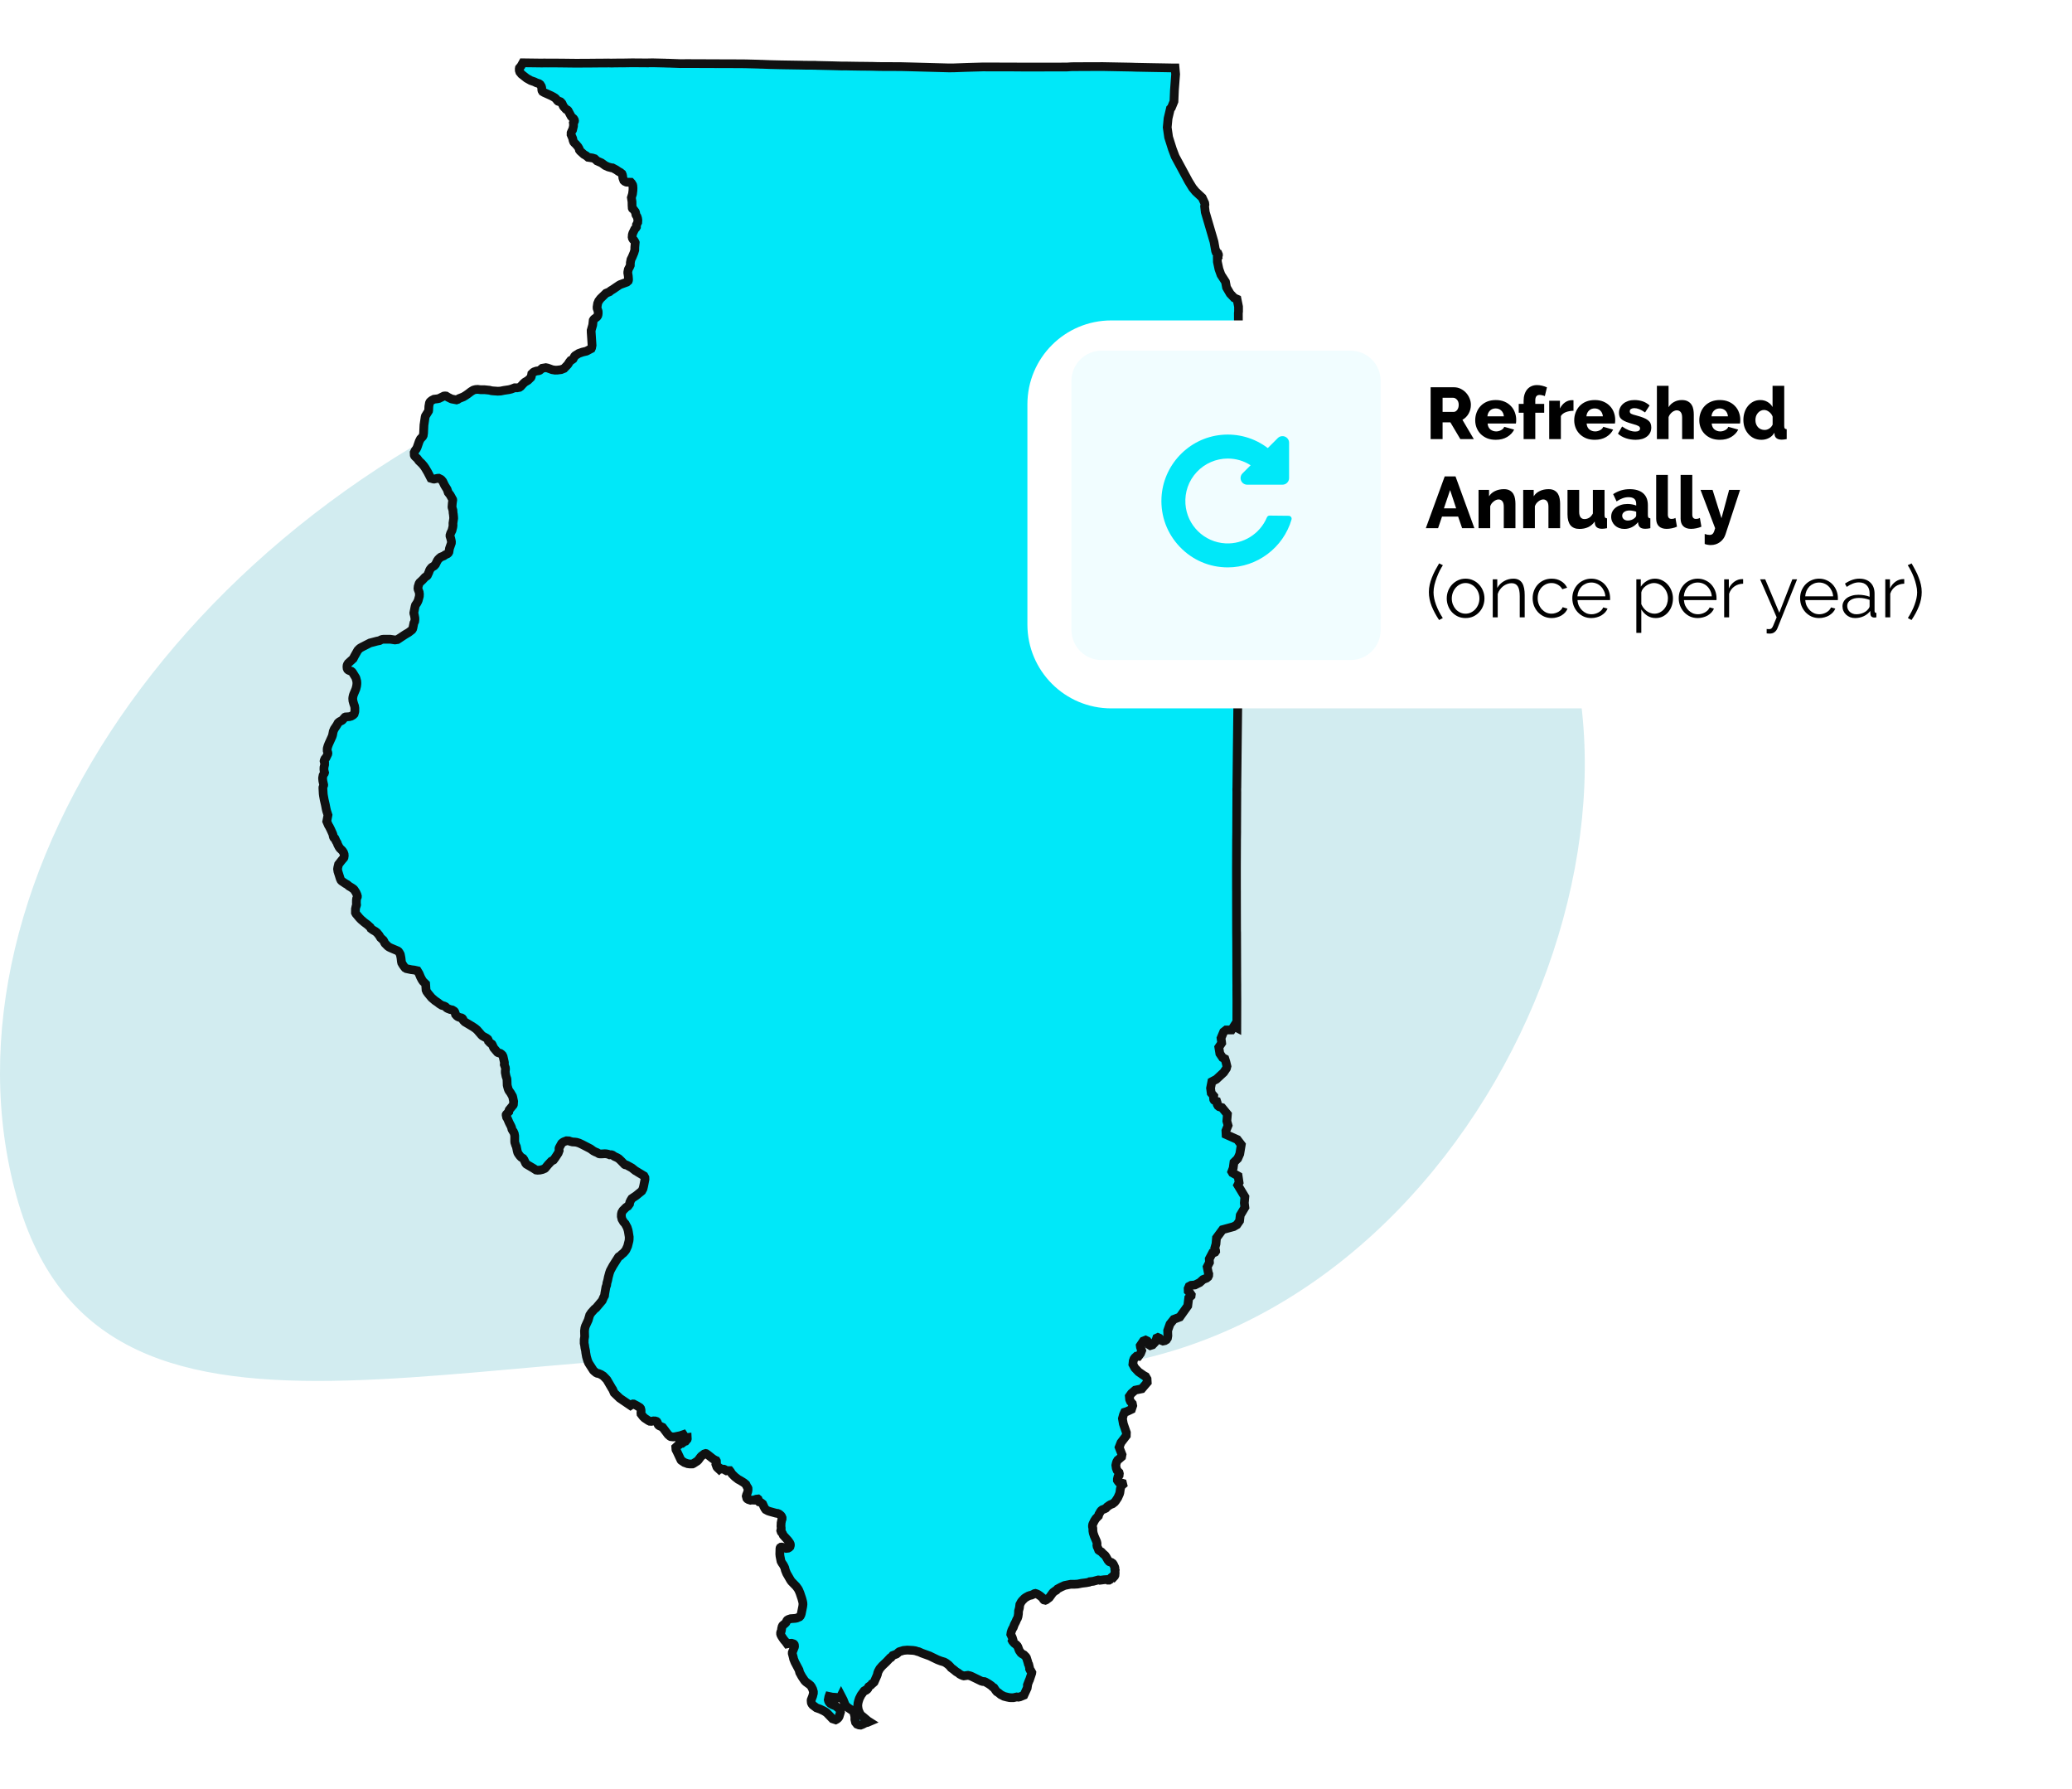 <svg width="710" height="613" viewBox="0 0 710 613" fill="none" xmlns="http://www.w3.org/2000/svg">
<path d="M537.689 220.344C567.876 329.165 467.443 498.12 317.373 465.698C173.81 450.568 35.859 518.723 5.672 409.901C-24.516 301.079 68.524 164.878 219.791 118.135C371.059 71.389 507.501 111.522 537.689 220.344Z" fill="#D2ECF0"/>
<g filter="url(#filter0_d_35_2420)">
<path d="M423.756 281.371L423.74 282.434L423.729 283.442L423.72 283.718L423.722 284.124L423.686 293.184L423.691 300.612L423.699 301.334V302.124V303.615L423.727 315.618L423.747 317.545L423.754 317.541L423.781 325.961L423.787 327.822L423.785 329.76L423.806 332.977L423.812 333.368L423.808 334.861L423.812 335.653L423.813 335.976L423.822 337.689L423.833 338.891V339L423.81 348.074L422.837 347.562L422.02 348.83L420.136 348.845L419.29 349.511L418.4 351.648L418.593 353.018L418.624 353.333L417.64 354.779L417.995 356.932L418.944 358.328L419.726 358.723L420.071 359.806L420.434 361.289L420.238 362.033L419.328 363.389L416.796 365.736L415.25 366.557L414.814 368.78L415.036 370.445L415.895 371.449L415.844 371.898V372.279L415.895 372.66L416.042 372.915L416.435 373.17L416.925 373.296L417.074 373.741L417.123 374.377L417.369 374.822L417.762 375.14L418.717 375.426L420.588 377.7L420.396 380.063L420.817 381.552L420.075 383.363L420.138 384.666L423.979 386.38L425.342 388.158L424.819 391.328L424.124 392.903L422.831 394.182L422.573 396.159L422.099 397.404L422.325 397.788L424.262 398.88L424.595 401.132L424.149 401.991L426.572 406L426.383 408.107L426.575 409.631L424.986 412.304L424.756 414.242L423.842 415.573L422.716 416.223L418.929 417.257L416.848 420.081L416.67 422.164L416.281 423.524L416.532 424.38L416.552 424.68L416.351 424.977L416.121 425.086L415.462 425.233L414.377 427.29L414.442 428.495L413.654 430.025L414.043 432.033L414.198 432.419L414.169 432.973L413.941 433.45L413.42 433.878L412.266 434.332L411.1 435.381L409.457 436.205L408.143 436.322L407.453 436.69L407.137 437.427L407.166 438.31L407.751 438.919L408.193 439.571L408.148 439.936L407.335 440.674L407.002 443.355L404.269 447.201L402.217 447.977L400.908 449.611L400.12 451.833L400.179 453.605L400.039 454.423L399.685 454.965L399.157 455.281L398.521 455.416L397.956 455.19L397.286 454.423L396.756 454.196L396.368 454.378L396.157 455.01L395.783 455.815L394.921 456.725L394.18 456.952L393.756 456.68L393.51 455.867L393.12 455.371L392.556 455.1L391.779 455.416L390.725 456.977L390.791 457.48L391.215 458.667L390.827 459.658L390.087 460.662L389.399 460.635L388.886 461.102L388.568 461.553L388.32 462.23L388.198 463.394L388.861 464.613L390.145 465.966L391.903 467.191L392.556 467.552L393.05 468.408L393.12 469.579L391.249 471.769L388.983 472.234L387.685 473.364L386.979 474.355L387.085 475.435L387.367 476.11L388.002 476.832L388.144 477.552L387.721 478.811L386.203 479.531L385.356 479.802L384.968 480.657L384.614 481.961L384.927 483.747L385.97 486.771L385.941 487.825L384.117 490.211L383.485 491.807L384.014 493.154L384.474 494.322L384.332 495.085L383.555 495.76L382.991 496.209L382.673 496.748L382.497 497.285L382.355 497.959L382.497 498.946L382.779 499.71L383.133 500.114L383.45 500.428L383.555 500.832L383.485 501.414L383.097 501.863L382.991 502.267L382.885 502.716V503.12L383.061 503.388L383.344 503.747L383.881 503.918L384.646 504.135L384.752 504.573L384.406 504.859L384.14 505.304L383.908 506.064L383.743 507.287L383.607 507.783L383.028 509.085L382.269 510.231L381.939 510.628L381.251 511.163L380.513 511.452L380.198 511.632L379.423 512.169L378.945 512.686L378.532 512.898L377.69 513.23L377.327 513.519L377.121 513.778L376.546 514.773L376.392 515.335L375.515 516.224L375.027 516.973L374.51 518.026L374.418 518.295L374.354 518.721L374.364 519.046L374.476 519.569L374.497 520.481L374.619 521.194L374.944 522.189L375.767 524.093L375.884 524.549L375.925 524.937L375.869 525.375L375.945 525.815L376.244 526.431L376.462 527.033L376.602 527.16L377.397 527.638L377.963 528.234L378.651 528.832L378.997 529.316L379.656 530.481L380.03 530.93L380.177 531.024L380.818 531.239L381.274 531.559L381.527 531.909L381.976 532.861L382.035 533.078L382.014 533.621L382.136 533.908L382.035 534.833L381.913 535.225L382.005 535.487L382.066 535.519L382.057 535.639L381.904 535.968L381.63 536.263L381.569 536.229L381.263 536.065L380.822 536.406L380.335 537.146L380.06 537.31H379.846L379.785 537.245V537.146L379.419 537.114L378.349 537.18L376.885 537.365L376.523 537.261L376.325 537.254L374.6 537.721L373.443 537.852L373.167 538.034L372.118 538.222L370.676 538.393L369.254 538.671L368.248 538.729L366.878 538.734L364.795 539.147L363.524 539.724L362.364 540.343L361.974 540.781L361.685 540.929L360.944 541.464L360.742 541.674L359.545 543.314L358.755 543.898L358.51 544.088L358.201 544.216L357.751 544.11L357.575 543.948L357.255 543.404L356.454 542.741L355.695 542.227L355.16 541.979L354.792 541.872L354.454 541.947L354.021 542.193L353.441 542.446L352.874 542.574L352.391 542.748L351.541 543.215L351.078 543.537L350.302 544.325L349.959 544.753L349.458 545.685L349.306 546.861L349.024 547.897L348.984 548.862L348.839 549.787L348.643 550.385L348.379 550.838L348.078 551.567L347.573 552.547L347.216 553.537L346.935 553.984L346.713 554.464L346.463 555.216L346.363 555.902L346.862 556.96L347.07 557.628L346.883 558.077L346.984 558.264L347.555 558.927L348.216 559.437L348.618 559.87L348.798 560.197L349.212 561.305L349.333 561.54L349.839 562.244L350.214 562.553L350.861 562.9L351.5 563.544L351.726 563.893L352.184 565.33L352.375 566.054L352.513 566.226L352.852 567.627L352.827 567.805L353.007 568.178L353.132 568.34L353.274 568.431L353.565 568.96L353.535 569.209L352.755 571.537L352.666 571.672L352.059 573.243V573.31L352.121 573.378L351.976 574.292L350.847 576.749L349.494 577.3L348.966 577.41L348.399 577.334L347.268 577.593L346.487 577.597L345.93 577.562L345.133 577.403L344.044 577.124L342.893 576.53L342.157 575.916L341.581 575.555L341.193 575.088L340.597 574.188L340.227 573.979L339.658 573.453L338.848 572.891L337.711 572.227L337.339 572.074L336.759 572.043L336.217 571.891L332.843 570.253L332.353 570.077L331.68 569.929L330.288 570.127L330.036 570.073L329.354 569.798L328.894 569.545L328.255 569.044L327.704 568.733L326.738 567.945L325.905 567.338L325.628 566.969L325.039 566.366L324.218 565.745L323.561 565.373L322.364 565.015L321.254 564.592L318.541 563.279L315.919 562.329L314.811 561.833L314.5 561.786L313.646 561.506L312.83 561.384L310.886 561.278L309.593 561.396L308.199 561.822L307.603 562.201L307.81 562.14L307.174 562.646L305.915 563.137L305.319 563.853L305.028 563.958L303.708 565.357L302.277 566.709L301.467 567.654L300.963 568.561L300.74 569.161L300.668 569.576L300.482 570.095L299.526 572.266L299.182 572.591L298.797 572.817L298.673 573.031L298.434 573.281L297.659 573.829L297.587 573.936L297.398 574.461L297.156 574.761L296.739 575.073L296.488 575.161L296.371 575.097L296.118 575.253L295.05 576.708L294.448 577.909L294.161 578.807L294.005 579.47L293.915 580.364L294.046 581.397L294.193 581.983L294.615 582.924L294.811 583.254L295.179 583.723L295.633 584.048L297.382 585.526L297.835 585.814L297.195 586.088L296.935 586.115L296.483 586.264L295.547 586.746L294.899 586.99L294.33 586.932L293.68 586.672L293.161 586.031L292.929 585.065V584.048L292.658 582.893L292.476 582.453L292.143 582.069L290.534 580.977L289.858 580.364L289.528 579.813L288.946 578.335L288.215 576.925L287.822 577.712L287.465 577.638L286.215 577.598L285.969 577.539L285.953 577.448L285.139 577.388L284.062 577.158L284.017 577.286L283.82 578.322L283.931 578.732L284.087 579.062L284.295 579.346L284.563 579.601L285.364 580.054L286.423 580.476L287.323 581.214L287.817 581.749L288.005 582.52L287.54 584.048L287.327 584.418L287.064 584.705L286.7 584.993L286.351 585.172L285.288 584.824L283.319 582.789L282.862 582.46L282.218 582.08L281.051 581.528L279.76 581.068L278.512 580.133L278.246 579.797L278.066 579.457L278.007 579.278L277.948 578.597L277.968 578.338L278.463 577.076L278.713 576.084L278.72 575.547L278.478 574.691L278.046 573.83L277.741 573.414L277.319 573.045L276.215 572.241L275.879 571.925L275.664 571.672L274.789 570.366L274.031 568.992L273.791 568.081L272.387 565.421L271.934 564.29L271.869 563.911L271.48 562.436L271.49 562.075L272.214 560.238L272.252 560.017L272.218 559.573L272.173 559.415L272.026 559.225L271.871 559.132L271.252 558.948L270.569 558.979L269.727 559.151L269.217 558.44L268.752 557.917L268.4 557.441L267.84 556.585L267.594 556.112L267.49 555.759L267.486 555.374L267.542 555.108L267.695 554.778L267.784 554.385L267.829 553.943L268.001 553.242L268.17 552.901L268.291 552.763L269.005 552.183L269.314 551.856L269.627 551.202L269.799 551.003L270.176 550.776L270.934 550.527L272.496 550.415L273.06 550.297L273.967 549.904L274.218 549.643L274.462 549.156L274.584 548.738L275.067 546.317L275.145 545.606L275.125 545.167L275.033 544.665L274.76 543.637L274.116 541.71L273.672 540.679L273.38 540.189L272.791 539.4L271.2 537.768L270.858 537.277L269.558 535.025L269.115 533.937L268.916 533.139L268.704 532.649L268.346 532.006L267.958 531.46L267.639 530.887L267.592 530.717L267.274 529.07L267.208 528.378L267.26 526.56L267.296 526.343L267.375 526.185L267.632 526.009L267.836 525.979L268.183 526.045L269.402 526.447L270.031 526.374L270.418 526.162L270.7 525.873L270.819 525.44L270.828 525.163L270.781 524.908L270.632 524.578L270.05 523.751L268.416 521.966L268.106 521.298L267.702 520.829L267.54 520.353L267.585 520.097L267.686 519.921L267.682 519.398L267.61 518.87L267.662 517.684L267.838 516.826L267.985 516.386L267.989 515.932L267.811 515.493L267.621 515.21L267.206 514.84L266.908 514.642L266.461 514.453L265.892 514.382L263.685 513.769L263.15 513.582L262.378 513.162L262.07 512.738L261.751 512.131L261.336 511.203L260.876 510.843L260.375 510.524L260.083 510.488L259.838 510.258L259.79 510.064L259.811 509.674L259.776 509.577L259.706 509.521L259.174 509.581L258.862 509.68L258.44 509.915L257.49 509.883L257.168 509.944L256.466 509.723L256.08 509.487L255.908 509.284L255.716 508.546L255.834 508.074L256.019 507.643L256.251 506.921L256.326 506.393L256.314 505.867L256.24 505.674L256.03 505.416L255.584 504.503L254.96 503.99L254.547 503.717L253.467 503.063L252.974 502.815L251.821 501.924L250.882 500.987L250.621 500.645L250.33 500.146L250.059 499.801L249.266 499.796L248.939 499.859L248.684 499.733L248.319 499.43L248.064 499.316L247.35 499.282L246.915 499.104L246.743 498.986L246.401 499.322L245.823 498.79L245.637 498.544L245.301 497.632L245.342 497.357L245.511 497.073L245.482 496.527L245.381 496.34L245.021 496.195L244.254 495.721L242.476 494.311L241.973 493.971L241.805 493.934L241.313 494.092L240.375 494.801L240.057 495.141L239.301 496.163L238.917 496.534L237.673 497.334L237.315 497.511L236.412 497.529L235.636 497.427L234.518 497.025L233.48 496.34L233.329 496.172L231.822 492.964L231.666 492.723L231.619 492.567L231.566 491.816L232.081 491.34L232.56 491.049L232.767 490.466L233.728 490.451L234.476 489.866L234.906 489.735L235.462 489.07L235.507 488.899L235.486 488.479L234.801 488.567L234.636 488.524L234.554 488.377L234.491 487.982L234.148 487.468L233.139 487.816L231.25 488.203L230.67 488.262L229.82 488.158L229.583 488.025L228.935 487.461L227.042 484.948L225.979 484.467L225.728 484.302L225.55 484.113L225.43 483.881L225.38 483.626L225.232 483.274L225.085 483.034L224.92 482.915L224.475 482.78L223.904 482.768L223.221 482.926L222.647 482.892L222.214 482.685L220.896 481.81L220.352 481.293L219.662 480.392L219.63 480.063L219.676 479.402L219.646 478.967L219.508 478.491L219.301 478.22L218.218 477.55L217.118 476.977L216.879 476.961L216.733 477.015L216.04 477.487L212.382 475.007L210.463 473.168L209.912 471.925L209.725 471.672L207.96 468.654L207.317 467.968L206.714 467.365L205.949 466.884L205.15 466.548L204.661 466.46L204.228 466.244L203.505 465.642L203.291 465.407L201.745 463.002L201.567 462.636L201.3 461.928L200.957 460.739L200.714 459.362L200.655 458.783L200.409 457.612L200.332 456.959L200.17 456.161L200.179 454.893L200.344 453.896L200.282 451.984L200.414 450.956L200.619 450.283L201.555 448.257L202.074 446.518L202.357 446.091L202.594 445.728L203.744 444.447L204.23 444.085L206.354 441.565L206.866 440.385L207.15 439.88L207.245 439.113L207.622 436.954L207.883 436.238L207.96 435.562L208.243 434.573L208.441 433.553L208.834 432.1L209.109 431.311L210.007 429.655L211.95 426.595L212.115 426.453L212.541 426.221L213.059 425.695L213.657 425.221L214.169 424.634L214.5 424.179L215.074 422.906L215.523 421.126L215.586 420.661L215.609 419.75L215.342 418.051L215.223 417.464L214.925 416.514L214.232 415.217L213.681 414.621L213.129 413.68L212.91 412.767L212.918 412.14L212.957 411.796L213.076 411.32L213.446 410.702L214.539 409.608L215.16 409.213L215.719 408.444L215.814 407.857L216.112 407.217L216.498 406.6L218.048 405.545L219.905 404.026L220.33 403.245L220.565 402.302L221.007 400.032L220.984 399.412L220.675 398.828L217.671 397.018L216.498 396.084L214.886 395.202L214.618 395.08L214.232 395.03L214.044 394.938L212.792 393.638L212.041 392.934L211.469 392.582L210.574 392.179L209.901 391.719L209.603 391.604L209.371 391.576L208.915 391.619L208.357 391.394L207.759 391.276L207.268 391.242L206.089 391.308L205.505 391.296L205.243 391.235L204.604 390.85L204.085 390.656L203.348 390.284L202.332 389.543L199.447 388.052L198.448 387.587L197.617 387.332L197.087 387.253L196.173 387.206L195.464 387.03L194.965 386.843L194.122 386.802L193.208 387.152L192.785 387.407L192.443 387.709L191.634 389.169L191.562 389.406L191.553 389.579L191.608 390.159L191.274 391.046L190.24 392.626L189.664 393.402L188.915 393.805L187.802 394.995L186.785 396.217L186.64 396.323L185.868 396.65L185.013 396.845L184.214 396.897L183.689 396.827L182.747 396.217L180.405 394.836L180.139 394.536L179.558 393.284L179.242 392.844L178.606 392.454L178.198 392.045L177.877 391.626L177.55 391.147L177.396 390.838L177.223 390.214L176.934 388.792L176.73 388.373L176.406 387.373L176.369 386.999L176.37 385.142L176.229 384.354L175.925 383.65L175.798 383.521L175.48 382.98L175.394 382.779L175.3 382.289L175.112 381.832L174.467 380.57L173.892 379.228L173.601 378.766L173.442 378.037L173.445 377.876L173.526 377.723L174.345 376.857L174.42 376.365L174.48 376.225L175.871 374.539L175.93 374.364L176.002 373.294L175.731 371.972L175.611 371.543L174.91 370.33L174.476 369.745L174.284 369.407L174.106 368.958L173.892 368.173L173.794 367.741L173.731 365.927L173.689 365.575L173.382 364.664L173.144 363.43L173.142 362.882L173.201 362.48L173.208 362.105L173.167 361.747L172.795 360.707L172.845 360.089L172.815 359.829L172.391 357.947L172.156 357.465L171.84 357.139L171.438 356.855L170.667 356.627L170.454 356.492L169.191 355.003L168.699 353.931L168.559 353.699L167.92 353.254L167.38 352.668L167.299 352.255L167.16 351.995L166.697 351.628L165.32 350.872L164.968 350.549L163.49 348.836L162.908 348.342L161.994 347.718L159.267 346.086L158.769 345.574L158.568 345.267L158.548 345.046L158.394 344.854L158.148 344.71L157.624 344.593L157.126 344.415L156.841 344.268L156.516 344.022L156.101 343.553L155.966 343.022L155.833 342.666L155.706 342.469L155.569 342.341L154.977 341.982L154.255 341.829L153.467 341.527L153.075 341.303L152.669 340.879L152.244 340.656L151.396 340.401L150.619 339.925L149.967 339.408L149.051 338.792L147.896 337.795L146.733 336.394L146.232 335.705L145.997 335.168L145.849 333.066L144.982 332.226L144.632 331.726L144.118 330.762L143.601 329.521L143.016 328.555L141.915 328.309L140.944 328.194L139.241 327.827L138.821 327.576L138.428 327.086L138.033 326.52L137.656 325.868L137.546 325.394L137.403 324.127L137.2 323.095L137.166 322.958L136.902 322.457L136.593 321.997L136.28 321.748L133.862 320.722L133.335 320.467L132.865 320.135L131.928 319.188L131.744 318.881L131.559 318.447L131.333 318.08L130.414 317.245L129.918 316.426L129.18 315.526L128.615 315.077L127.792 314.603L127.108 314.104L126.882 313.658L125.901 312.773L124.817 311.968L123.739 311.047L123.152 310.443L121.972 309.032L121.795 308.673L121.8 307.387L121.999 306.478L122.107 306.264L122.179 305.98L122.118 305.339L122.134 304.317L122.2 303.856L122.445 303.272L122.459 303.017L122.312 302.476L121.956 301.695L121.391 300.826L121.168 300.578L120.554 300.138L119.604 299.565L118.945 299.015L118.293 298.652L117.112 297.85L116.844 297.566L116.598 297.056L115.785 294.495L115.67 293.717L115.743 293.194L116.011 292.108L117.156 290.651L117.792 289.917L117.871 289.744L117.955 289.168L117.912 288.593L117.717 288.05L117.406 287.557L117.149 287.251L116.517 286.666L116.165 286.163L115.718 285.317L115.517 284.722L115.135 284.101L114.804 283.305L114.75 283.216L114.423 283.014L114.296 282.792L114.188 282.456L114.14 282.107L113.987 281.624L113.353 280.214L112.82 279.147L112.561 278.749L111.97 277.382L112.385 275.216L111.931 273.82L111.752 273.066L111.502 271.755L111.094 269.982L110.839 268.562L110.755 267.929L110.642 265.956L110.654 265.731L110.911 265.002L110.92 264.864L110.626 263.544L110.538 262.707L110.547 262.444L110.696 261.645L110.816 261.383L111.134 260.941L111.215 260.666L111.042 259.995L110.996 259.52L111.021 258.877L111.229 257.972V257.205L111.098 256.938L111.055 256.729L111.109 256.467L111.313 255.988L111.5 255.756L111.716 255.58L112.312 254.33L112.357 254.035L112.312 253.778L112.127 253.25L112.112 252.697L112.139 252.392L112.364 251.58L112.662 250.817L113.784 248.338L113.955 247.814L114.195 246.566L114.546 245.741L115.325 244.574L115.671 244.008L115.792 243.73L115.907 243.59L116.339 243.238L117.119 242.841L117.34 242.675L117.907 242.023L118.2 241.7L118.412 241.609L119.672 241.521L120.351 241.332L120.855 241.052L121.132 240.842L121.344 240.612L121.565 239.863L121.595 239.645L121.602 238.579L121.502 237.914L121.195 237.038L120.933 236.097L120.87 235.353L120.893 234.992L121.015 234.362L121.155 233.916L121.947 232.021L122.195 231.033L122.274 230.414L122.292 229.99L122.251 229.383L121.963 228.3L121.87 228.086L120.863 226.454L120.653 226.172L120.374 225.952L119.87 225.798L119.378 225.565L119.11 225.322L118.947 224.95L118.896 224.446L118.934 224.002L119.022 223.709L119.318 223.208L121.028 221.649L121.461 220.803L122.592 218.804L123.055 218.309L123.468 217.982L124.178 217.588L126.79 216.261L129.178 215.636L130.06 215.464L130.588 215.174L130.996 215.04L131.407 214.995L133.721 214.991L135.336 215.234L136.196 215.11L138.767 213.413L140.046 212.653L141.157 211.793L141.276 211.635L141.402 211.415L141.495 211.09L141.827 209.431L142.1 208.89L142.181 208.238L142.167 207.716L141.947 206.543L141.847 206.297L141.802 205.955L142.22 203.833L142.395 203.269L142.845 202.629L143.188 201.986L143.344 201.58L143.693 200.267L143.729 199.536L143.65 198.89L143.274 197.893L143.224 197.57L143.289 196.938L143.59 195.95L143.82 195.58L144.808 194.664L145.625 193.766L146.286 193.317L146.469 193.099L146.956 192.042L147.184 191.4L147.395 191.014L147.832 190.47L148.013 190.316L148.746 189.883L149.211 189.376L149.866 188.06L150.157 187.648L150.63 187.169L151.026 186.858L152.052 186.438L152.545 186.084L153.348 185.707L153.635 185.445L153.826 185.098L154.02 183.906L154.666 182.056L154.688 181.617L154.628 181.215L154.44 180.401L154.206 179.692L154.201 179.365L154.433 178.629L154.871 177.745L155.162 176.567L155.232 175.999L155.21 175.229L155.453 173.614L155.447 173.219L155.341 172.154L155.27 171.775L155.192 170.782L154.91 169.852L154.891 169.632L154.984 168.406L155.137 167.324L155.108 167.125L154.273 165.609L153.591 164.72L153.203 163.614L152.379 162.297L151.721 160.929L151.305 160.413L151.073 160.21L150.312 159.83L149.92 159.857L148.767 160.124L148.545 160.108L147.64 159.835L146.575 157.775L145.724 156.331L145.165 155.53L144.501 154.765L143.589 153.903L142.975 153.073L142.287 152.441L142.07 152.184L141.965 151.932L141.924 151.025L142.229 150.39L142.689 149.757L142.949 149.224L143.668 147.15L144.072 146.365L144.81 145.58L145.02 145.187L145.146 144.359L145.278 141.602L145.675 138.908L145.79 138.502L146.85 136.799L146.895 136.56L146.948 135.244L147.146 134.101L147.297 133.766L147.448 133.575L147.771 133.299L147.986 133.141L148.723 132.763L149.965 132.612L150.448 132.496L152.097 131.68L152.497 131.634L152.862 131.67L153.531 132.083L154.591 132.607L154.858 132.704L156.415 132.995L156.86 132.841L157.254 132.553L158.741 131.968L159.502 131.517L160.367 130.922L161.351 130.17L162.116 129.692L162.427 129.57L162.982 129.439L163.702 129.389L164.699 129.511H166.072L167.724 129.676L168.408 129.848L168.873 129.9L170.569 130.021L171.56 129.969L172.661 129.744L174.422 129.482L175.225 129.281L176.367 128.839L177.169 128.861L177.988 128.703L178.428 128.397L179.215 127.523L179.822 126.951L180.922 126.289L181.915 125.317L182.048 125.022L182.214 124.072L182.756 123.546L183.086 123.356L183.795 123.113L184.652 122.986L184.959 122.86L185.825 122.152L187.03 121.953L187.651 122.079L189.217 122.648L190.201 122.806L191.043 122.786L192.269 122.628L193.284 122.226L194.559 120.897L195.094 120.053L195.543 119.483L195.976 119.272L196.369 118.986L196.873 118.068L197.109 117.815L198.281 117.086L199.587 116.621L200.94 116.304L202.585 115.439L202.718 115.142L202.876 114.298L202.578 109.835L202.567 109.19L203.097 107.333L203.27 105.744L203.431 105.469L203.609 105.279L204.419 104.668L204.623 104.461L204.832 104.127L204.929 103.784L204.983 103.325L204.972 102.784L204.939 102.576L204.616 101.64L204.596 101.18L204.789 99.955L205.144 99.113L205.767 98.285L207.667 96.449L208.876 95.946L209.242 95.609L210.028 95.131L212.102 93.719L212.526 93.486L214.801 92.656L215.274 92.243L215.354 92.001L215.378 91.722L215.293 90.596L215.116 89.486L215.132 89.15L215.279 88.41L215.318 88.259L215.818 87.306L215.979 86.905L215.997 85.978L216.213 84.886L216.604 84.109L217.236 82.597L217.507 81.684L217.525 80.73L217.664 79.094L217.579 78.877L217.247 78.333L216.951 78.049L216.699 77.616L216.613 77.198L216.678 76.422L216.834 75.877L217.488 74.514L217.899 74.074L218.086 73.749L218.102 73.025L218.527 72.19L218.57 71.418L218.484 70.814L218.279 70.182L217.938 69.636L217.859 69.353L217.811 68.939L217.717 68.634L217.665 68.507L217.457 68.248L217.094 67.749L216.732 67.467L216.649 67.287L216.586 66.344L216.565 65.101L216.346 63.704L216.735 62.445L216.884 61.242L216.911 60.448L216.854 59.657L216.775 59.345L216.41 58.733L216.139 58.442L214.841 58.418L214.606 58.38L214.063 58.126L213.745 57.831L213.433 56.964L213.354 56.279L213.271 55.895L213.11 55.514L212.587 55.083L211.948 54.731L211.108 54.155L209.91 53.512L209.491 53.474L208.419 53.188L207.389 52.725L206.108 51.794L204.587 51.132L203.762 50.358L202.984 50.115L201.504 49.889L200.862 49.347L200.075 48.89L198.818 47.753L198.531 47.37L198.443 46.935L198.067 46.278L197.295 45.376L196.834 44.956L196.599 44.659L196.372 44.079L196.221 43.389L195.688 42.122L195.701 41.483L196.001 40.788L196.203 40.51L196.509 39.223L196.521 38.548L196.462 38.077L196.539 37.909L196.771 37.667L196.843 37.52L196.864 37.372L196.818 37.115L196.622 36.752L196.439 36.542L196.123 36.313L195.715 35.859L194.666 33.897L194.474 33.702L193.97 33.46L193.19 32.61L193.02 32.375L192.589 31.423L192.285 31.062L192.038 30.841L191.811 30.753L191.459 30.762L191.26 30.697L191.01 30.488L190.583 29.92L190.24 29.585L189.712 29.237L188.872 28.785L186.467 27.705L185.922 27.381L185.722 27.047L185.674 26.863L185.623 26.056L185.494 25.588L185.115 24.962L184.902 24.786L184.684 24.645L183.788 24.352L183.136 24.025L181.883 23.596L180.468 22.803L178.705 21.411L178.13 20.704L177.951 20.158L177.934 19.558L177.981 19.29L178.556 18.605L179.161 17.512L180.987 17.536L181.233 17.538L185.101 17.587L185.855 17.597L186.225 17.577L186.724 17.575L186.76 17.576L187.712 17.59L190.901 17.584L191.867 17.607L192.221 17.599L195.207 17.636L197.653 17.663L200.425 17.639L200.646 17.639L201.057 17.646L205.686 17.601L208.121 17.594L208.4 17.573L208.572 17.582L209.675 17.615L209.872 17.595L212.031 17.569L213.377 17.571L215.306 17.537L216.66 17.515L218.346 17.528L222.117 17.556L222.271 17.527L223.796 17.515L228.123 17.62L228.253 17.638L229.646 17.66L229.811 17.677L230.722 17.712L230.767 17.709L233.11 17.799L235.376 17.781L235.385 17.781L245.179 17.818L245.351 17.82L245.803 17.816L246.879 17.828L247.718 17.831L249.862 17.825L253.71 17.855L253.977 17.845L255.746 17.87L257.105 17.907L257.589 17.917L260.009 17.979L260.788 18.02L261.065 18.008L261.476 18.03L263.866 18.12L267.159 18.199L269.467 18.239H269.515L270.169 18.248L274.822 18.323L274.919 18.314L275.026 18.329L275.15 18.338L276.689 18.355L279.474 18.372L279.826 18.4L285.387 18.524L288.544 18.616L288.842 18.602L290.313 18.61L290.471 18.62L295.156 18.695L295.299 18.686L298.431 18.727L298.804 18.724L299.074 18.733L300.485 18.776L302.678 18.808L304.899 18.802L307.188 18.82L307.199 18.821L308.853 18.827L312.739 18.925L312.965 18.932L325.059 19.26L326.738 19.251L331.299 19.088L336.707 18.932L347.072 18.95L350.654 18.978H354.116L365.58 18.957L367.28 18.849L369.891 18.838L371.208 18.828L377.887 18.806L383.041 18.903L387.731 18.989L389.218 19.042L394.808 19.149L399.265 19.226L401.447 19.267H402.657L402.847 21.431L402.431 26.901L402.273 30.742L401.391 32.892L401.053 33.216L400.256 36.558L399.96 39.635L400.446 43.009L401.73 47.075L402.689 49.614L407.284 58.12L408.622 60.302L409.701 61.622L411.951 63.709L412.81 65.559L412.883 66.13L412.775 66.662L413.004 68.666L415.997 78.868L416.539 81.937L416.625 82.173L416.87 82.239L417.06 82.595L417.317 83.085L417.464 83.094L417.514 83.213V83.372L417.433 83.527L417.315 83.615L417.365 84.033L417.13 84.254L417.153 85.682L417.688 88.197L418.389 90.147L419.931 92.532L420.292 94.472L421.528 96.589L422.928 98.062L423.88 98.475L424.401 101.042L424.408 102.7L424.338 103.301L424.345 104.465L424.361 110.462L424.354 110.726L424.361 111.771V118.025L424.329 118.458L424.338 121.572L424.28 127.86L424.284 129.601L424.306 137.266L424.223 139.901L424.194 145.964L424.21 160.074L424.203 160.469L424.198 160.537L424.2 161.112V161.61V162.613L424.198 164.519L424.214 174.647L424.226 176.139L424.23 176.165L424.248 186.461L424.253 188.169L424.219 188.313L424.257 189.732L424.244 189.829L424.271 192.476L424.244 204.727L424.232 225.708L424.226 225.739L424.225 230.263L424.214 231.761L424.21 231.917L424.191 233.318L423.936 255.244L423.939 255.309L423.874 261.333L423.849 263.585L423.826 265.86L423.801 266.248L423.817 267.412L423.758 279.947V279.956L423.76 281.138L423.756 281.371Z" fill="#00E8F9" stroke="#111111" stroke-width="3"/>
</g>
<g filter="url(#filter1_d_35_2420)">
<path d="M660.91 105.771H380.786C364.918 105.771 352.055 118.636 352.055 134.507V209.941C352.055 225.811 364.918 238.677 380.786 238.677H660.91C676.778 238.677 689.641 225.811 689.641 209.941V134.507C689.641 118.636 676.778 105.771 660.91 105.771Z" fill="white"/>
</g>
<path d="M462.794 120.139H377.462C371.766 120.139 367.149 124.757 367.149 130.454V215.803C367.149 221.5 371.766 226.117 377.462 226.117H462.794C468.489 226.117 473.106 221.5 473.106 215.803V130.454C473.106 124.757 468.489 120.139 462.794 120.139Z" fill="#F1FDFF"/>
<path d="M441.609 176.699L435.057 176.628H435.044C434.645 176.628 434.283 176.865 434.128 177.238C431.756 182.89 426.049 186.475 419.935 186.148C412.625 185.766 406.721 179.974 406.211 172.674C405.925 168.596 407.299 164.705 410.077 161.719C412.823 158.773 416.696 157.088 420.709 157.088C423.516 157.088 426.204 157.879 428.544 159.389L425.762 162.171C425.112 162.821 424.92 163.795 425.274 164.646C425.626 165.496 426.446 166.045 427.369 166.045H439.454C440.709 166.045 441.724 165.023 441.724 163.775V151.682C441.724 150.759 441.174 149.938 440.325 149.585C439.476 149.233 438.501 149.427 437.851 150.075L434.428 153.498C429.865 150.028 424.245 148.43 418.495 148.981C407.33 150.05 398.515 159.325 397.998 170.557C397.703 176.834 399.935 182.784 404.271 187.33C408.61 191.876 414.455 194.376 420.716 194.376C430.763 194.376 439.747 187.635 442.559 177.976C442.645 177.678 442.584 177.351 442.401 177.109C442.214 176.859 441.921 176.707 441.609 176.699Z" fill="#00E8F9"/>
<path d="M490.225 150.418V132.67H498.223C499.056 132.67 499.822 132.844 500.523 133.194C501.239 133.544 501.855 134.002 502.372 134.57C502.888 135.136 503.288 135.777 503.572 136.493C503.872 137.21 504.021 137.936 504.021 138.668C504.021 139.22 503.954 139.753 503.821 140.269C503.688 140.77 503.496 141.244 503.247 141.695C502.997 142.144 502.688 142.551 502.322 142.92C501.972 143.268 501.571 143.568 501.123 143.819L505.021 150.418H500.397L496.998 144.694H494.324V150.418H490.225ZM494.324 141.118H498.073C498.556 141.118 498.973 140.894 499.323 140.445C499.673 139.978 499.848 139.385 499.848 138.668C499.848 137.936 499.648 137.352 499.248 136.919C498.847 136.486 498.415 136.269 497.948 136.269H494.324V141.118ZM512.55 150.668C511.451 150.668 510.46 150.494 509.577 150.143C508.711 149.777 507.969 149.285 507.352 148.669C506.752 148.051 506.294 147.343 505.978 146.544C505.662 145.727 505.502 144.877 505.502 143.994C505.502 143.044 505.662 142.153 505.978 141.319C506.294 140.47 506.752 139.728 507.352 139.094C507.951 138.46 508.686 137.961 509.551 137.594C510.435 137.228 511.435 137.045 512.55 137.045C513.667 137.045 514.658 137.228 515.526 137.594C516.391 137.961 517.124 138.46 517.723 139.094C518.323 139.71 518.774 140.427 519.074 141.244C519.39 142.061 519.548 142.92 519.548 143.819C519.548 144.051 519.541 144.285 519.524 144.518C519.507 144.735 519.481 144.928 519.449 145.093H509.751C509.819 145.977 510.135 146.652 510.701 147.119C511.284 147.568 511.943 147.794 512.676 147.794C513.259 147.794 513.818 147.652 514.349 147.368C514.901 147.085 515.267 146.702 515.45 146.219L518.849 147.169C518.332 148.202 517.533 149.042 516.45 149.693C515.366 150.343 514.068 150.668 512.55 150.668ZM515.324 142.618C515.242 141.786 514.942 141.127 514.425 140.644C513.909 140.161 513.267 139.919 512.5 139.919C511.717 139.919 511.067 140.168 510.552 140.669C510.051 141.152 509.76 141.803 509.677 142.618H515.324ZM522.089 150.418V141.393H520.413V138.369H522.089V137.294C522.089 136.477 522.196 135.736 522.414 135.069C522.631 134.403 522.938 133.837 523.339 133.37C523.739 132.903 524.222 132.544 524.788 132.294C525.355 132.045 525.98 131.919 526.662 131.919C527.729 131.919 528.871 132.178 530.087 132.695L529.361 135.694C529.095 135.577 528.796 135.486 528.462 135.419C528.145 135.337 527.846 135.294 527.562 135.294C526.58 135.294 526.088 135.912 526.088 137.144V138.369H529.137V141.393H526.088V150.418H522.089ZM539.178 140.72C538.212 140.736 537.337 140.894 536.553 141.194C535.77 141.494 535.204 141.944 534.854 142.544V150.418H530.855V137.294H534.529V139.944C534.98 139.06 535.554 138.369 536.253 137.869C536.969 137.37 537.729 137.111 538.528 137.095C538.711 137.095 538.844 137.095 538.928 137.095C539.011 137.095 539.094 137.102 539.178 137.118V140.72ZM546.476 150.668C545.377 150.668 544.386 150.494 543.502 150.143C542.637 149.777 541.895 149.285 541.277 148.669C540.677 148.051 540.22 147.343 539.904 146.544C539.587 145.727 539.428 144.877 539.428 143.994C539.428 143.044 539.587 142.153 539.904 141.319C540.22 140.47 540.677 139.728 541.277 139.094C541.877 138.46 542.611 137.961 543.477 137.594C544.36 137.228 545.361 137.045 546.476 137.045C547.593 137.045 548.584 137.228 549.451 137.594C550.317 137.961 551.049 138.46 551.649 139.094C552.249 139.71 552.7 140.427 552.999 141.244C553.315 142.061 553.473 142.92 553.473 143.819C553.473 144.051 553.466 144.285 553.45 144.518C553.432 144.735 553.407 144.928 553.375 145.093H543.678C543.744 145.977 544.061 146.652 544.626 147.119C545.21 147.568 545.869 147.794 546.601 147.794C547.185 147.794 547.743 147.652 548.275 147.368C548.826 147.085 549.193 146.702 549.376 146.219L552.775 147.169C552.258 148.202 551.459 149.042 550.376 149.693C549.291 150.343 547.993 150.668 546.476 150.668ZM549.25 142.618C549.167 141.786 548.867 141.127 548.35 140.644C547.835 140.161 547.192 139.919 546.427 139.919C545.642 139.919 544.994 140.168 544.477 140.669C543.978 141.152 543.685 141.803 543.603 142.618H549.25ZM560.46 150.668C559.343 150.668 558.245 150.494 557.162 150.143C556.079 149.777 555.161 149.251 554.413 148.568L555.836 146.118C556.636 146.668 557.411 147.094 558.16 147.394C558.927 147.694 559.66 147.843 560.36 147.843C560.877 147.843 561.277 147.751 561.559 147.568C561.843 147.385 561.985 147.119 561.985 146.769C561.985 146.418 561.802 146.144 561.435 145.944C561.085 145.727 560.46 145.502 559.561 145.269C558.677 145.019 557.927 144.777 557.311 144.543C556.711 144.31 556.219 144.051 555.836 143.769C555.454 143.485 555.177 143.16 555.012 142.794C554.845 142.428 554.763 141.995 554.763 141.494C554.763 140.827 554.896 140.218 555.161 139.669C555.429 139.119 555.795 138.652 556.262 138.27C556.727 137.885 557.278 137.585 557.911 137.37C558.561 137.153 559.261 137.045 560.01 137.045C560.994 137.045 561.909 137.178 562.759 137.444C563.626 137.711 564.459 138.194 565.258 138.895L563.709 141.294C562.96 140.777 562.294 140.402 561.71 140.168C561.126 139.936 560.561 139.82 560.01 139.82C559.577 139.82 559.211 139.911 558.911 140.095C558.611 140.262 558.46 140.536 558.46 140.919C558.46 141.285 558.62 141.56 558.936 141.743C559.268 141.926 559.877 142.128 560.76 142.343C561.694 142.595 562.477 142.844 563.109 143.094C563.759 143.344 564.283 143.627 564.684 143.943C565.084 144.243 565.375 144.594 565.558 144.994C565.741 145.393 565.833 145.869 565.833 146.418C565.833 147.719 565.35 148.751 564.384 149.518C563.418 150.285 562.109 150.668 560.46 150.668ZM580.405 150.418H576.406V143.044C576.406 142.194 576.239 141.569 575.907 141.169C575.573 140.77 575.115 140.569 574.531 140.569C574.298 140.569 574.041 140.628 573.757 140.745C573.49 140.843 573.224 141.002 572.956 141.219C572.707 141.418 572.473 141.661 572.258 141.944C572.041 142.226 571.874 142.544 571.757 142.895V150.418H567.758V132.17H571.757V139.495C572.24 138.712 572.874 138.112 573.657 137.695C574.456 137.26 575.332 137.045 576.282 137.045C577.164 137.045 577.873 137.203 578.406 137.519C578.956 137.819 579.372 138.21 579.654 138.694C579.956 139.161 580.155 139.694 580.256 140.294C580.355 140.878 580.405 141.452 580.405 142.018V150.418ZM589.335 150.668C588.236 150.668 587.245 150.494 586.361 150.143C585.494 149.777 584.752 149.285 584.136 148.669C583.536 148.051 583.079 147.343 582.762 146.544C582.445 145.727 582.287 144.877 582.287 143.994C582.287 143.044 582.445 142.153 582.762 141.319C583.079 140.47 583.536 139.728 584.136 139.094C584.736 138.46 585.469 137.961 586.336 137.594C587.219 137.228 588.218 137.045 589.335 137.045C590.452 137.045 591.443 137.228 592.308 137.594C593.176 137.961 593.908 138.46 594.508 139.094C595.108 139.71 595.558 140.427 595.858 141.244C596.174 142.061 596.332 142.92 596.332 143.819C596.332 144.051 596.325 144.285 596.307 144.518C596.291 144.735 596.266 144.928 596.234 145.093H586.535C586.602 145.977 586.919 146.652 587.485 147.119C588.069 147.568 588.726 147.794 589.46 147.794C590.042 147.794 590.601 147.652 591.134 147.368C591.683 147.085 592.052 146.702 592.235 146.219L595.634 147.169C595.117 148.202 594.318 149.042 593.233 149.693C592.15 150.343 590.85 150.668 589.335 150.668ZM592.109 142.618C592.026 141.786 591.727 141.127 591.209 140.644C590.692 140.161 590.051 139.919 589.284 139.919C588.501 139.919 587.851 140.168 587.336 140.669C586.835 141.152 586.544 141.803 586.462 142.618H592.109ZM603.594 150.668C602.694 150.668 601.861 150.501 601.095 150.168C600.344 149.818 599.694 149.335 599.144 148.719C598.595 148.101 598.162 147.385 597.846 146.569C597.546 145.736 597.395 144.827 597.395 143.843C597.395 142.895 597.537 142.002 597.821 141.169C598.103 140.335 598.503 139.619 599.021 139.019C599.536 138.403 600.145 137.919 600.845 137.569C601.561 137.219 602.344 137.045 603.194 137.045C604.109 137.045 604.935 137.26 605.668 137.695C606.419 138.128 606.993 138.712 607.392 139.444V132.17H611.391V145.919C611.391 146.318 611.45 146.602 611.567 146.769C611.7 146.918 611.924 147.009 612.24 147.043V150.418C611.874 150.501 611.558 150.551 611.292 150.569C611.025 150.601 610.775 150.617 610.542 150.617C609.841 150.617 609.276 150.476 608.843 150.194C608.408 149.894 608.159 149.468 608.092 148.918L608.017 148.243C607.55 149.06 606.918 149.667 606.117 150.068C605.334 150.468 604.494 150.668 603.594 150.668ZM604.668 147.293C605.217 147.293 605.744 147.135 606.243 146.819C606.76 146.485 607.151 146.036 607.417 145.468V142.719C607.167 142.052 606.76 141.51 606.192 141.093C605.643 140.66 605.068 140.445 604.469 140.445C604.036 140.445 603.635 140.544 603.269 140.745C602.919 140.928 602.61 141.178 602.344 141.494C602.077 141.81 601.868 142.178 601.719 142.595C601.586 143.011 601.52 143.451 601.52 143.918C601.52 144.401 601.594 144.852 601.745 145.269C601.912 145.686 602.127 146.043 602.395 146.343C602.677 146.643 603.01 146.876 603.393 147.043C603.793 147.21 604.219 147.293 604.668 147.293ZM495.05 163.202H498.749L505.22 180.951H501.022L499.648 176.976H494.125L492.774 180.951H488.576L495.05 163.202ZM498.973 174.151L496.899 167.877L494.775 174.151H498.973ZM519.289 180.951H515.29V173.576C515.29 172.711 515.125 172.086 514.791 171.701C514.475 171.302 514.049 171.101 513.516 171.101C513.234 171.101 512.95 171.161 512.667 171.277C512.383 171.394 512.108 171.559 511.843 171.777C511.575 171.976 511.334 172.218 511.117 172.502C510.918 172.784 510.76 173.093 510.643 173.427V180.951H506.644V167.827H510.243V170.027C510.726 169.244 511.408 168.644 512.292 168.228C513.175 167.793 514.191 167.577 515.341 167.577C516.192 167.577 516.874 167.735 517.391 168.052C517.907 168.352 518.307 168.752 518.591 169.251C518.873 169.734 519.056 170.268 519.14 170.852C519.241 171.435 519.289 172.001 519.289 172.551V180.951ZM534.594 180.951H530.595V173.576C530.595 172.711 530.428 172.086 530.094 171.701C529.778 171.302 529.352 171.101 528.819 171.101C528.537 171.101 528.253 171.161 527.97 171.277C527.688 171.394 527.411 171.559 527.145 171.777C526.88 171.976 526.637 172.218 526.42 172.502C526.221 172.784 526.062 173.093 525.946 173.427V180.951H521.947V167.827H525.545V170.027C526.028 169.244 526.713 168.644 527.596 168.228C528.478 167.793 529.494 167.577 530.645 167.577C531.494 167.577 532.177 167.735 532.694 168.052C533.209 168.352 533.61 168.752 533.893 169.251C534.177 169.734 534.36 170.268 534.443 170.852C534.543 171.435 534.594 172.001 534.594 172.551V180.951ZM541.223 181.2C539.875 181.2 538.849 180.784 538.149 179.95C537.467 179.101 537.126 177.86 537.126 176.225V167.827H541.125V175.351C541.125 176.152 541.283 176.768 541.599 177.201C541.915 177.617 542.365 177.826 542.949 177.826C543.482 177.826 543.998 177.684 544.499 177.402C544.998 177.118 545.44 176.626 545.822 175.925V167.827H549.821V176.452C549.821 176.85 549.88 177.134 549.997 177.301C550.13 177.45 550.354 177.542 550.67 177.576V180.951C550.288 181.033 549.963 181.084 549.697 181.102C549.43 181.134 549.189 181.15 548.972 181.15C547.539 181.15 546.722 180.593 546.522 179.476L546.447 178.675C545.847 179.543 545.098 180.184 544.199 180.6C543.315 181.001 542.324 181.2 541.223 181.2ZM556.643 181.2C555.993 181.2 555.386 181.102 554.818 180.9C554.269 180.685 553.793 180.392 553.394 180.026C552.994 179.643 552.678 179.201 552.444 178.7C552.211 178.185 552.094 177.626 552.094 177.026C552.094 176.376 552.227 175.785 552.495 175.252C552.777 174.718 553.17 174.261 553.669 173.876C554.168 173.494 554.761 173.194 555.443 172.976C556.127 172.759 556.885 172.651 557.718 172.651C558.268 172.651 558.801 172.702 559.316 172.802C559.834 172.885 560.284 173.018 560.667 173.201V172.601C560.667 171.085 559.792 170.327 558.043 170.327C557.327 170.327 556.643 170.451 555.993 170.701C555.343 170.934 554.66 171.293 553.944 171.777L552.769 169.277C553.635 168.711 554.535 168.285 555.468 168.001C556.402 167.719 557.393 167.577 558.442 167.577C560.424 167.577 561.958 168.044 563.041 168.977C564.124 169.91 564.666 171.277 564.666 173.077V176.452C564.666 176.85 564.723 177.134 564.84 177.301C564.975 177.45 565.199 177.542 565.515 177.576V180.951C565.165 181.033 564.849 181.084 564.565 181.102C564.283 181.134 564.025 181.15 563.791 181.15C563.041 181.15 562.475 181.008 562.091 180.726C561.708 180.426 561.466 180.01 561.367 179.476L561.292 178.876C560.708 179.625 560.01 180.2 559.193 180.6C558.392 181.001 557.542 181.2 556.643 181.2ZM557.817 178.327C558.252 178.327 558.668 178.251 559.067 178.1C559.483 177.951 559.825 177.75 560.092 177.501C560.475 177.201 560.667 176.885 560.667 176.55V175.3C560.317 175.168 559.934 175.069 559.518 175C559.117 174.918 558.742 174.877 558.392 174.877C557.659 174.877 557.052 175.044 556.567 175.376C556.102 175.71 555.869 176.143 555.869 176.676C555.869 177.159 556.052 177.56 556.418 177.876C556.785 178.176 557.251 178.327 557.817 178.327ZM567.514 162.703H571.513V176.276C571.513 177.276 571.936 177.775 572.788 177.775C572.987 177.775 573.204 177.75 573.436 177.702C573.687 177.635 573.912 177.542 574.111 177.427L574.637 180.426C574.136 180.66 573.562 180.843 572.912 180.976C572.261 181.109 571.655 181.175 571.087 181.175C569.938 181.175 569.054 180.875 568.438 180.275C567.821 179.676 567.514 178.81 567.514 177.677V162.703ZM575.885 162.703H579.884V176.276C579.884 177.276 580.308 177.775 581.159 177.775C581.358 177.775 581.576 177.75 581.809 177.702C582.059 177.635 582.283 177.542 582.482 177.427L583.009 180.426C582.508 180.66 581.933 180.843 581.283 180.976C580.633 181.109 580.026 181.175 579.459 181.175C578.309 181.175 577.426 180.875 576.81 180.275C576.194 179.676 575.885 178.81 575.885 177.677V162.703ZM584.138 182.926C584.472 183.043 584.779 183.126 585.063 183.176C585.363 183.226 585.628 183.25 585.862 183.25C586.345 183.25 586.72 183.084 586.988 182.75C587.254 182.418 587.496 181.818 587.711 180.951L582.714 167.827H586.837L589.886 177.526L592.511 167.827H596.259L591.261 183.075C590.911 184.158 590.286 185.033 589.387 185.699C588.487 186.384 587.421 186.725 586.187 186.725C585.855 186.725 585.512 186.693 585.163 186.624C584.829 186.576 584.488 186.484 584.138 186.35V182.926ZM489.625 202.834C489.625 201.984 489.716 201.151 489.901 200.334C490.084 199.5 490.334 198.685 490.65 197.884C490.966 197.068 491.332 196.26 491.749 195.459C492.184 194.644 492.641 193.827 493.125 193.009L494.425 193.634C494.091 194.135 493.733 194.751 493.349 195.484C492.983 196.219 492.642 197.002 492.326 197.835C492.008 198.669 491.742 199.525 491.525 200.409C491.325 201.276 491.225 202.11 491.225 202.909C491.225 204.209 491.508 205.634 492.074 207.184C492.642 208.717 493.415 210.233 494.399 211.733L493.125 212.408C492.074 210.842 491.225 209.258 490.575 207.658C489.943 206.041 489.625 204.434 489.625 202.834ZM502.196 211.733C501.246 211.733 500.381 211.559 499.598 211.209C498.815 210.842 498.131 210.35 497.549 209.734C496.982 209.116 496.54 208.4 496.224 207.584C495.908 206.767 495.748 205.908 495.748 205.009C495.748 204.093 495.908 203.225 496.224 202.41C496.556 201.593 497.007 200.876 497.572 200.26C498.156 199.642 498.84 199.152 499.623 198.784C500.406 198.417 501.264 198.234 502.196 198.234C503.13 198.234 503.988 198.417 504.771 198.784C505.57 199.152 506.254 199.642 506.82 200.26C507.404 200.876 507.854 201.593 508.17 202.41C508.503 203.225 508.67 204.093 508.67 205.009C508.67 205.908 508.512 206.767 508.196 207.584C507.878 208.4 507.429 209.116 506.845 209.734C506.28 210.35 505.595 210.842 504.796 211.209C504.013 211.559 503.146 211.733 502.196 211.733ZM497.474 205.034C497.474 205.767 497.598 206.451 497.849 207.083C498.099 207.701 498.431 208.25 498.847 208.734C499.282 209.201 499.781 209.567 500.347 209.833C500.93 210.1 501.546 210.233 502.196 210.233C502.846 210.233 503.455 210.1 504.021 209.833C504.604 209.551 505.113 209.175 505.545 208.708C505.98 208.225 506.321 207.667 506.571 207.035C506.82 206.401 506.946 205.718 506.946 204.983C506.946 204.267 506.82 203.592 506.571 202.959C506.321 202.309 505.98 201.751 505.545 201.284C505.113 200.801 504.604 200.425 504.021 200.159C503.455 199.876 502.846 199.734 502.196 199.734C501.546 199.734 500.939 199.876 500.372 200.159C499.806 200.425 499.305 200.801 498.873 201.284C498.44 201.767 498.099 202.334 497.849 202.985C497.598 203.617 497.474 204.301 497.474 205.034ZM522.459 211.483H520.76V204.209C520.76 202.659 520.526 201.535 520.06 200.835C519.611 200.134 518.91 199.784 517.961 199.784C517.461 199.784 516.96 199.876 516.461 200.059C515.962 200.242 515.495 200.501 515.06 200.835C514.644 201.167 514.27 201.567 513.936 202.034C513.604 202.483 513.362 202.976 513.213 203.509V211.483H511.512V198.46H513.062V201.409C513.595 200.459 514.353 199.692 515.337 199.109C516.335 198.527 517.418 198.234 518.585 198.234C519.302 198.234 519.911 198.369 520.41 198.634C520.909 198.9 521.309 199.276 521.609 199.759C521.909 200.242 522.126 200.835 522.259 201.535C522.392 202.234 522.459 203.01 522.459 203.859V211.483ZM525.183 204.933C525.183 204.017 525.342 203.152 525.659 202.334C525.975 201.517 526.416 200.81 526.984 200.21C527.565 199.594 528.257 199.109 529.058 198.76C529.857 198.41 530.74 198.234 531.706 198.234C532.94 198.234 534.014 198.518 534.931 199.085C535.847 199.635 536.538 200.384 537.005 201.334L535.355 201.858C534.989 201.192 534.472 200.677 533.805 200.31C533.155 199.926 532.432 199.734 531.631 199.734C530.965 199.734 530.34 199.868 529.758 200.134C529.191 200.402 528.691 200.768 528.257 201.233C527.84 201.684 527.508 202.227 527.258 202.859C527.025 203.493 526.908 204.184 526.908 204.933C526.908 205.668 527.032 206.359 527.284 207.009C527.533 207.658 527.874 208.225 528.307 208.708C528.742 209.175 529.241 209.551 529.807 209.833C530.39 210.1 531.006 210.233 531.656 210.233C532.073 210.233 532.482 210.176 532.881 210.059C533.297 209.942 533.681 209.784 534.032 209.583C534.38 209.368 534.68 209.125 534.931 208.859C535.181 208.592 535.355 208.308 535.456 208.008L537.129 208.509C536.946 208.976 536.68 209.409 536.33 209.808C535.98 210.192 535.563 210.533 535.08 210.833C534.614 211.117 534.089 211.332 533.506 211.483C532.94 211.65 532.347 211.733 531.731 211.733C530.781 211.733 529.907 211.559 529.108 211.209C528.307 210.842 527.616 210.35 527.032 209.734C526.45 209.1 525.993 208.374 525.659 207.559C525.342 206.742 525.183 205.867 525.183 204.933ZM545.301 211.733C544.351 211.733 543.477 211.559 542.678 211.209C541.893 210.842 541.211 210.35 540.627 209.734C540.044 209.1 539.586 208.374 539.253 207.559C538.936 206.742 538.778 205.867 538.778 204.933C538.778 204.017 538.936 203.159 539.253 202.359C539.586 201.542 540.036 200.835 540.602 200.235C541.186 199.617 541.877 199.134 542.678 198.784C543.477 198.417 544.342 198.234 545.276 198.234C546.226 198.234 547.092 198.417 547.876 198.784C548.675 199.134 549.358 199.617 549.925 200.235C550.491 200.851 550.933 201.558 551.25 202.359C551.566 203.159 551.724 204.008 551.724 204.908C551.724 205.043 551.724 205.176 551.724 205.309C551.724 205.441 551.715 205.533 551.699 205.583H540.554C540.602 206.284 540.76 206.934 541.028 207.534C541.311 208.118 541.669 208.626 542.101 209.059C542.536 209.492 543.026 209.833 543.577 210.084C544.143 210.316 544.743 210.433 545.377 210.433C545.793 210.433 546.21 210.375 546.627 210.258C547.043 210.142 547.426 209.984 547.776 209.784C548.126 209.583 548.442 209.342 548.726 209.059C549.009 208.759 549.225 208.434 549.376 208.083L550.85 208.484C550.651 208.967 550.367 209.409 550.001 209.808C549.632 210.192 549.209 210.533 548.726 210.833C548.243 211.117 547.709 211.332 547.126 211.483C546.542 211.65 545.935 211.733 545.301 211.733ZM550.099 204.285C550.049 203.584 549.884 202.95 549.6 202.385C549.333 201.801 548.984 201.302 548.55 200.885C548.133 200.468 547.643 200.143 547.075 199.91C546.526 199.676 545.935 199.559 545.301 199.559C544.667 199.559 544.068 199.676 543.502 199.91C542.935 200.143 542.435 200.468 542.003 200.885C541.586 201.302 541.245 201.801 540.977 202.385C540.728 202.967 540.577 203.601 540.528 204.285H550.099ZM567.365 211.733C566.266 211.733 565.291 211.458 564.441 210.909C563.608 210.341 562.933 209.633 562.416 208.784V216.809H560.717V198.46H562.242V200.984C562.775 200.168 563.466 199.509 564.316 199.01C565.165 198.493 566.09 198.234 567.09 198.234C567.99 198.234 568.814 198.426 569.564 198.809C570.313 199.177 570.963 199.676 571.513 200.31C572.064 200.926 572.488 201.643 572.788 202.458C573.105 203.275 573.263 204.118 573.263 204.983C573.263 205.901 573.122 206.767 572.838 207.584C572.554 208.4 572.147 209.116 571.613 209.734C571.098 210.35 570.473 210.842 569.739 211.209C569.022 211.559 568.232 211.733 567.365 211.733ZM566.891 210.233C567.589 210.233 568.223 210.084 568.789 209.784C569.372 209.484 569.864 209.091 570.265 208.608C570.681 208.109 570.997 207.55 571.213 206.934C571.43 206.3 571.538 205.65 571.538 204.983C571.538 204.285 571.414 203.617 571.164 202.985C570.913 202.351 570.572 201.792 570.139 201.309C569.706 200.826 569.189 200.443 568.589 200.159C568.006 199.876 567.374 199.734 566.689 199.734C566.257 199.734 565.799 199.825 565.316 200.008C564.849 200.175 564.407 200.409 563.991 200.709C563.59 200.993 563.242 201.334 562.94 201.734C562.658 202.117 562.482 202.527 562.416 202.959V206.959C562.617 207.426 562.867 207.859 563.166 208.259C563.482 208.658 563.833 209.008 564.215 209.308C564.616 209.592 565.041 209.817 565.49 209.984C565.941 210.151 566.408 210.233 566.891 210.233ZM581.766 211.733C580.816 211.733 579.942 211.559 579.141 211.209C578.358 210.842 577.675 210.35 577.092 209.734C576.508 209.1 576.05 208.374 575.716 207.559C575.4 206.742 575.242 205.867 575.242 204.933C575.242 204.017 575.4 203.159 575.716 202.359C576.05 201.542 576.499 200.835 577.067 200.235C577.65 199.617 578.342 199.134 579.141 198.784C579.942 198.417 580.807 198.234 581.741 198.234C582.691 198.234 583.556 198.417 584.339 198.784C585.14 199.134 585.822 199.617 586.388 200.235C586.955 200.851 587.397 201.558 587.713 202.359C588.029 203.159 588.189 204.008 588.189 204.908C588.189 205.043 588.189 205.176 588.189 205.309C588.189 205.441 588.18 205.533 588.164 205.583H577.016C577.067 206.284 577.225 206.934 577.492 207.534C577.774 208.118 578.133 208.626 578.566 209.059C578.999 209.492 579.491 209.833 580.04 210.084C580.608 210.316 581.207 210.433 581.84 210.433C582.256 210.433 582.673 210.375 583.089 210.258C583.506 210.142 583.89 209.984 584.24 209.784C584.589 209.583 584.907 209.342 585.188 209.059C585.472 208.759 585.689 208.434 585.838 208.083L587.313 208.484C587.113 208.967 586.83 209.409 586.463 209.808C586.097 210.192 585.673 210.533 585.188 210.833C584.705 211.117 584.172 211.332 583.59 211.483C583.007 211.65 582.398 211.733 581.766 211.733ZM586.564 204.285C586.514 203.584 586.347 202.95 586.065 202.385C585.797 201.801 585.447 201.302 585.014 200.885C584.598 200.468 584.106 200.143 583.54 199.91C582.991 199.676 582.398 199.559 581.766 199.559C581.132 199.559 580.532 199.676 579.965 199.91C579.399 200.143 578.9 200.468 578.465 200.885C578.049 201.302 577.708 201.801 577.442 202.385C577.192 202.967 577.042 203.601 576.991 204.285H586.564ZM597.309 199.96C596.158 199.992 595.16 200.31 594.309 200.91C593.459 201.51 592.86 202.334 592.509 203.383V211.483H590.811V198.46H592.411V201.584C592.894 200.585 593.544 199.802 594.359 199.234C595.176 198.669 596.051 198.385 596.984 198.385C597.117 198.385 597.225 198.392 597.309 198.41V199.96ZM605.375 215.483C605.508 215.499 605.632 215.508 605.749 215.508C605.884 215.524 606.007 215.533 606.124 215.533C606.424 215.533 606.657 215.492 606.824 215.408C607.008 215.325 607.182 215.142 607.349 214.858C607.516 214.574 607.699 214.167 607.898 213.633C608.116 213.1 608.415 212.383 608.798 211.483L603.125 198.46H604.874L609.698 209.908L614.172 198.46H615.796L609.049 215.259C608.864 215.742 608.557 216.158 608.125 216.509C607.708 216.875 607.132 217.058 606.399 217.058C606.232 217.058 606.074 217.049 605.925 217.033C605.774 217.033 605.591 217.017 605.375 216.983V215.483ZM623.355 211.733C622.405 211.733 621.531 211.559 620.73 211.209C619.947 210.842 619.265 210.35 618.681 209.734C618.098 209.1 617.64 208.374 617.306 207.559C616.99 206.742 616.832 205.867 616.832 204.933C616.832 204.017 616.99 203.159 617.306 202.359C617.64 201.542 618.089 200.835 618.656 200.235C619.24 199.617 619.931 199.134 620.73 198.784C621.531 198.417 622.397 198.234 623.33 198.234C624.28 198.234 625.146 198.417 625.929 198.784C626.729 199.134 627.412 199.617 627.977 200.235C628.545 200.851 628.987 201.558 629.303 202.359C629.619 203.159 629.779 204.008 629.779 204.908C629.779 205.043 629.779 205.176 629.779 205.309C629.779 205.441 629.77 205.533 629.753 205.583H618.606C618.656 206.284 618.814 206.934 619.082 207.534C619.364 208.118 619.723 208.626 620.156 209.059C620.588 209.492 621.08 209.833 621.63 210.084C622.197 210.316 622.797 210.433 623.429 210.433C623.846 210.433 624.262 210.375 624.679 210.258C625.095 210.142 625.48 209.984 625.828 209.784C626.178 209.583 626.496 209.342 626.778 209.059C627.062 208.759 627.279 208.434 627.428 208.083L628.902 208.484C628.703 208.967 628.419 209.409 628.053 209.808C627.687 210.192 627.261 210.533 626.778 210.833C626.295 211.117 625.762 211.332 625.18 211.483C624.596 211.65 623.987 211.733 623.355 211.733ZM628.153 204.285C628.103 203.584 627.936 202.95 627.654 202.385C627.387 201.801 627.037 201.302 626.604 200.885C626.187 200.468 625.695 200.143 625.129 199.91C624.58 199.676 623.987 199.559 623.355 199.559C622.722 199.559 622.122 199.676 621.554 199.91C620.989 200.143 620.489 200.468 620.055 200.885C619.638 201.302 619.297 201.801 619.031 202.385C618.782 202.967 618.631 203.601 618.581 204.285H628.153ZM635.674 211.733C635.058 211.733 634.483 211.634 633.95 211.433C633.433 211.218 632.975 210.925 632.574 210.558C632.192 210.192 631.892 209.766 631.675 209.283C631.459 208.784 631.35 208.25 631.35 207.683C631.35 207.117 631.483 206.593 631.75 206.11C632.016 205.625 632.391 205.208 632.874 204.86C633.357 204.509 633.932 204.242 634.6 204.059C635.266 203.859 635.999 203.759 636.798 203.759C637.466 203.759 638.139 203.818 638.823 203.935C639.506 204.051 640.114 204.217 640.648 204.434V203.259C640.648 202.11 640.323 201.201 639.673 200.535C639.023 199.85 638.123 199.509 636.974 199.509C636.308 199.509 635.623 199.642 634.925 199.91C634.225 200.175 633.517 200.56 632.801 201.059L632.199 199.935C633.883 198.802 635.516 198.234 637.098 198.234C638.732 198.234 640.014 198.692 640.948 199.61C641.881 200.526 642.346 201.792 642.346 203.408V209.283C642.346 209.75 642.555 209.984 642.971 209.984V211.483C642.689 211.534 642.472 211.559 642.321 211.559C641.889 211.559 641.547 211.449 641.298 211.234C641.064 211.016 640.939 210.716 640.922 210.334L640.872 209.308C640.272 210.091 639.515 210.691 638.599 211.108C637.699 211.525 636.724 211.733 635.674 211.733ZM636.074 210.433C636.958 210.433 637.766 210.267 638.498 209.933C639.247 209.599 639.815 209.159 640.197 208.608C640.348 208.459 640.456 208.301 640.522 208.134C640.606 207.951 640.648 207.784 640.648 207.634V205.51C640.08 205.292 639.49 205.125 638.874 205.009C638.274 204.892 637.656 204.834 637.024 204.834C635.825 204.834 634.849 205.084 634.099 205.583C633.35 206.084 632.975 206.742 632.975 207.559C632.975 207.96 633.05 208.333 633.199 208.683C633.366 209.034 633.584 209.342 633.849 209.608C634.133 209.858 634.465 210.059 634.849 210.208C635.232 210.359 635.641 210.433 636.074 210.433ZM652.517 199.96C651.368 199.992 650.368 200.31 649.518 200.91C648.669 201.51 648.069 202.334 647.719 203.383V211.483H646.018V198.46H647.619V201.584C648.102 200.585 648.752 199.802 649.569 199.234C650.384 198.669 651.258 198.385 652.192 198.385C652.325 198.385 652.434 198.392 652.517 198.41V199.96ZM658.506 202.834C658.506 204.434 658.188 206.041 657.556 207.658C656.922 209.258 656.072 210.842 655.006 212.408L653.756 211.733C654.239 210.984 654.672 210.224 655.056 209.459C655.457 208.692 655.789 207.934 656.056 207.184C656.338 206.417 656.556 205.675 656.705 204.958C656.855 204.242 656.931 203.559 656.931 202.909C656.931 202.11 656.821 201.276 656.606 200.409C656.405 199.525 656.148 198.669 655.83 197.835C655.514 197.002 655.164 196.219 654.781 195.484C654.415 194.751 654.056 194.135 653.706 193.634L655.031 193.009C655.514 193.827 655.965 194.644 656.381 195.459C656.814 196.26 657.18 197.068 657.48 197.884C657.796 198.685 658.046 199.5 658.231 200.334C658.414 201.151 658.506 201.984 658.506 202.834Z" fill="black"/>
<defs>
<filter id="filter0_d_35_2420" x="89.035" y="0" width="359.093" height="612.518" filterUnits="userSpaceOnUse" color-interpolation-filters="sRGB">
<feFlood flood-opacity="0" result="BackgroundImageFix"/>
<feColorMatrix in="SourceAlpha" type="matrix" values="0 0 0 0 0 0 0 0 0 0 0 0 0 0 0 0 0 0 127 0" result="hardAlpha"/>
<feOffset dy="4"/>
<feGaussianBlur stdDeviation="10"/>
<feComposite in2="hardAlpha" operator="out"/>
<feColorMatrix type="matrix" values="0 0 0 0 0 0 0 0 0 0 0 0 0 0 0 0 0 0 0.12 0"/>
<feBlend mode="normal" in2="BackgroundImageFix" result="effect1_dropShadow_35_2420"/>
<feBlend mode="normal" in="SourceGraphic" in2="effect1_dropShadow_35_2420" result="shape"/>
</filter>
<filter id="filter1_d_35_2420" x="332.055" y="89.77" width="377.585" height="172.907" filterUnits="userSpaceOnUse" color-interpolation-filters="sRGB">
<feFlood flood-opacity="0" result="BackgroundImageFix"/>
<feColorMatrix in="SourceAlpha" type="matrix" values="0 0 0 0 0 0 0 0 0 0 0 0 0 0 0 0 0 0 127 0" result="hardAlpha"/>
<feOffset dy="4"/>
<feGaussianBlur stdDeviation="10"/>
<feComposite in2="hardAlpha" operator="out"/>
<feColorMatrix type="matrix" values="0 0 0 0 0 0 0 0 0 0 0 0 0 0 0 0 0 0 0.12 0"/>
<feBlend mode="normal" in2="BackgroundImageFix" result="effect1_dropShadow_35_2420"/>
<feBlend mode="normal" in="SourceGraphic" in2="effect1_dropShadow_35_2420" result="shape"/>
</filter>
</defs>
</svg>
